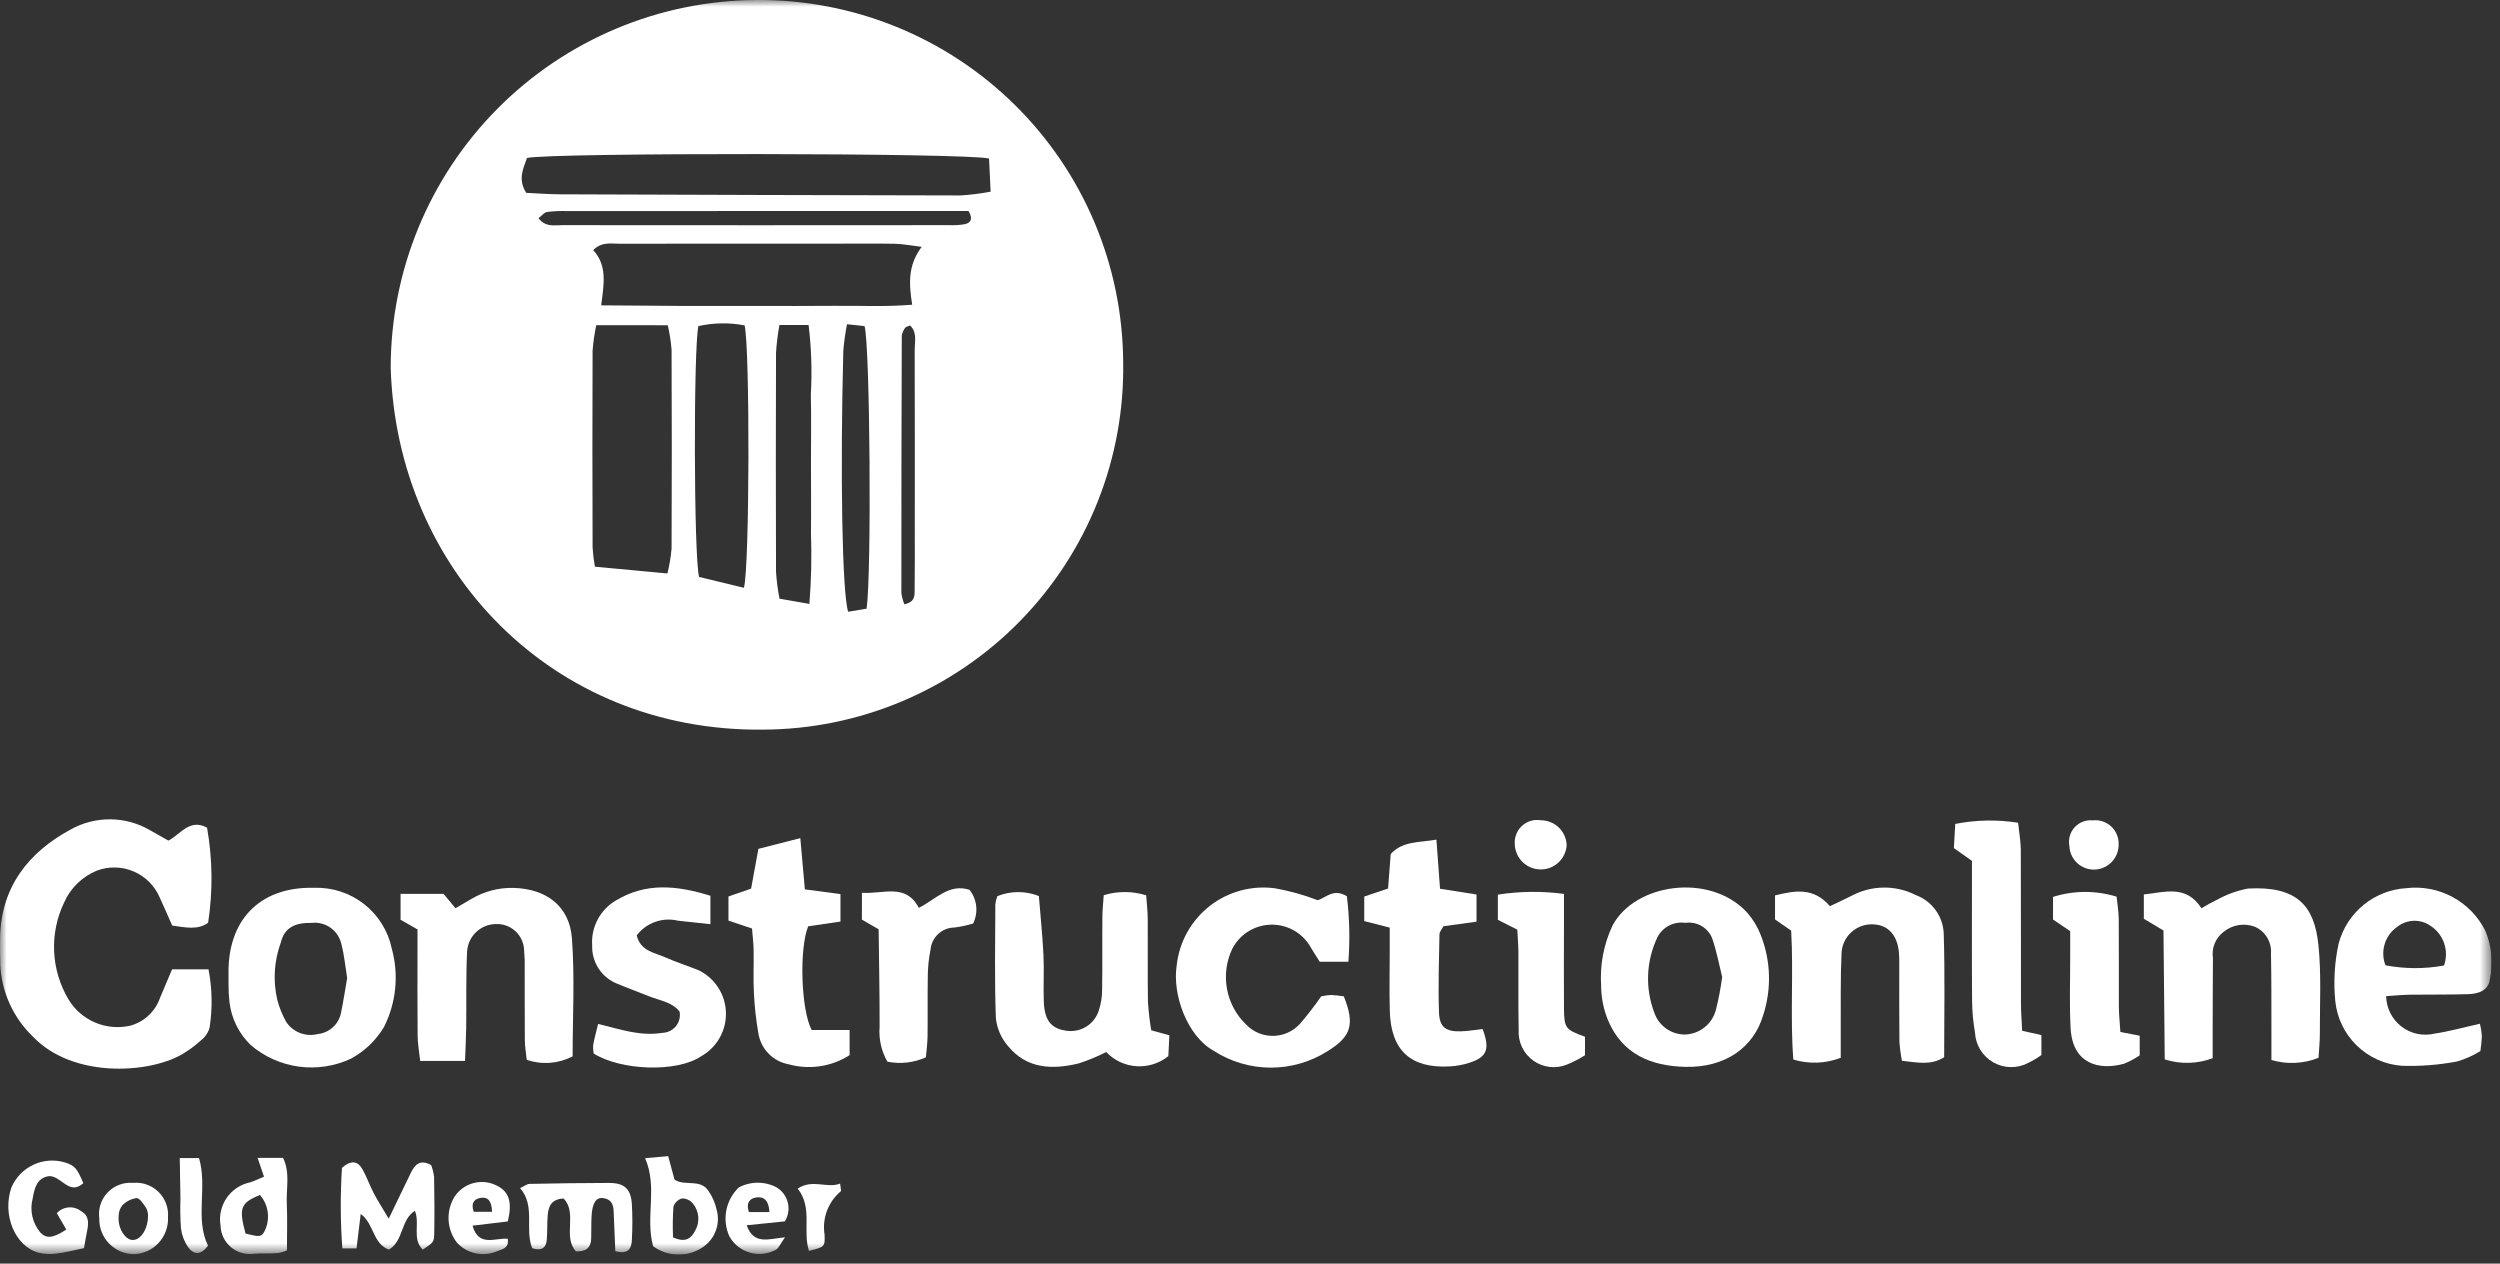 <?xml version="1.0" encoding="UTF-8"?>
<svg xmlns="http://www.w3.org/2000/svg" width="184" height="93" viewBox="0 0 184 93" fill="none">
  <rect x="0" y="0" width="184" height="93" fill="#333333" stroke="none"/>
  <g clip-path="url(#clip0_139_60)">
    <mask id="mask0_139_60" style="mask-type:luminance" maskUnits="userSpaceOnUse" x="0" y="0" width="184" height="93">
      <path d="M183.371 0H0V92.341H183.371V0Z" fill="white"></path>
    </mask>
    <g mask="url(#mask0_139_60)">
      <path d="M28.756 27.084C28.753 19.93 31.581 13.066 36.623 7.991C41.665 2.916 48.511 0.043 55.665 -0C59.185 -0.027 62.675 0.639 65.937 1.961C69.199 3.283 72.169 5.235 74.676 7.706C77.184 10.176 79.18 13.116 80.55 16.358C81.921 19.6 82.64 23.08 82.665 26.6C82.731 30.128 82.095 33.634 80.793 36.914C79.491 40.194 77.549 43.182 75.081 45.704C72.613 48.227 69.668 50.232 66.416 51.605C63.166 52.978 59.674 53.69 56.145 53.7C40.659 53.869 29.216 41.966 28.756 27.088M43.883 23.933C43.752 24.554 43.663 25.184 43.615 25.817C43.596 30.639 43.596 35.461 43.615 40.283C43.643 40.761 43.7 41.237 43.784 41.708L49.122 42.208C49.271 41.606 49.374 40.993 49.428 40.376C49.449 35.499 49.449 30.622 49.428 25.746C49.379 25.137 49.286 24.533 49.148 23.938L43.883 23.933ZM44.247 22.474C46.304 22.489 48.152 22.508 50 22.515C51.919 22.522 53.838 22.515 55.758 22.515C57.622 22.515 59.487 22.53 61.351 22.509C63.251 22.488 65.151 22.596 67.136 22.426C66.896 20.888 66.807 19.536 67.836 18.167C67.003 18.067 66.425 17.951 65.845 17.941C64.31 17.914 62.774 17.934 61.239 17.934C56.03 17.934 50.82 17.926 45.611 17.94C44.989 17.94 44.297 17.771 43.657 18.408C44.687 19.517 44.464 20.839 44.247 22.47M38.787 11.627C38.5 12.448 38.103 13.193 38.728 14.192C39.502 14.228 40.361 14.298 41.221 14.301C51.045 14.339 60.869 14.367 70.694 14.385C71.438 14.338 72.178 14.245 72.91 14.108C72.865 13.167 72.828 12.385 72.794 11.669C71.228 11.248 40.433 11.227 38.787 11.627ZM54.803 23.948C53.678 23.734 52.521 23.751 51.403 23.999C51.04 25.538 51.058 40.906 51.452 42.462L54.752 43.262C55.174 41.796 55.2 25.629 54.804 23.946M57.366 23.918C57.243 24.595 57.159 25.279 57.115 25.966C57.096 31.34 57.096 36.715 57.115 42.091C57.159 42.752 57.245 43.411 57.371 44.062L59.571 44.448C59.71 42.712 59.748 40.969 59.687 39.229C59.709 37.529 59.687 35.829 59.687 34.129C59.687 32.429 59.717 30.729 59.678 29.029C59.775 27.324 59.72 25.614 59.512 23.919L57.366 23.918ZM62.338 23.868C62.214 24.506 62.123 25.151 62.068 25.799C61.833 34.799 61.978 43.608 62.424 45.025L63.782 44.8C64.158 42.217 64.032 25.31 63.63 24L62.338 23.864M71.283 15.528H68.103C59.317 15.528 50.531 15.53 41.744 15.535C41.251 15.518 40.757 15.54 40.267 15.6C40.056 15.633 39.878 15.873 39.632 16.06C40.157 16.736 40.802 16.571 41.366 16.571C50.866 16.58 60.366 16.58 69.866 16.571C70.249 16.588 70.632 16.564 71.01 16.5C71.488 16.395 71.61 16.075 71.281 15.53M66.56 44.474C67.39 44.298 67.311 43.795 67.317 43.381C67.338 42.01 67.329 40.638 67.329 39.266C67.329 34.766 67.339 30.266 67.32 25.766C67.32 25.159 67.52 24.466 66.982 23.954C66.799 24.036 66.662 24.054 66.618 24.127C66.488 24.3 66.403 24.503 66.37 24.718C66.349 31.027 66.339 37.337 66.341 43.646C66.381 43.928 66.454 44.205 66.559 44.471" fill="white"></path>
      <path d="M12.666 71.343H15.345C15.62 72.756 15.648 74.206 15.426 75.629C15.326 75.996 15.109 76.321 14.807 76.554C14.362 76.962 13.874 77.321 13.352 77.624C10.869 79.024 5.352 79.354 2.432 76.305C0.986 74.919 0.124 73.034 0.02 71.034C0.002 70.376 -0.003 69.718 0.005 69.059C0.055 65.311 2.081 62.739 5.185 61.059C6.08 60.555 7.091 60.294 8.118 60.302C9.145 60.31 10.153 60.586 11.04 61.103C11.469 61.344 11.897 61.587 12.394 61.869C13.273 61.421 13.961 60.214 15.239 60.917C15.648 63.23 15.674 65.595 15.317 67.917C14.535 68.47 13.676 68.257 12.676 68.124C12.381 67.46 12.083 66.766 11.766 66.08C11.401 65.21 10.713 64.516 9.847 64.143C8.981 63.77 8.004 63.748 7.122 64.08C6.042 64.526 5.178 65.373 4.71 66.443C4.175 67.565 3.926 68.802 3.984 70.043C4.042 71.285 4.406 72.493 5.044 73.56C5.502 74.319 6.188 74.915 7.004 75.261C7.821 75.607 8.726 75.687 9.59 75.489C10.096 75.35 10.56 75.09 10.942 74.73C11.325 74.371 11.613 73.923 11.783 73.427C12.061 72.774 12.336 72.12 12.667 71.339" fill="white"></path>
      <path d="M167.177 78.013C167.177 77.253 167.177 76.607 167.177 75.961C167.17 74.04 167.185 72.118 167.144 70.198C167.177 69.783 167.08 69.369 166.867 69.012C166.653 68.655 166.334 68.373 165.953 68.206C165.565 68.061 165.146 68.021 164.738 68.091C164.33 68.162 163.948 68.339 163.631 68.606C163.347 68.827 163.127 69.119 162.994 69.453C162.861 69.787 162.818 70.15 162.872 70.506C162.857 72.372 162.857 74.239 162.852 76.106C162.852 76.698 162.852 77.29 162.852 77.885C161.719 78.308 160.477 78.339 159.325 77.972C159.294 74.791 159.263 71.629 159.232 68.485L157.786 67.622V65.831C159.35 65.673 160.886 65.088 162.028 66.848C162.395 66.621 162.774 66.415 163.163 66.229C163.875 65.831 164.646 65.55 165.448 65.397C169.057 65.197 170.331 66.656 170.633 69.524C170.861 71.697 170.733 73.908 170.741 76.102C170.741 76.691 170.677 77.28 170.641 77.857C169.536 78.297 168.316 78.353 167.176 78.016" fill="white"></path>
      <path d="M34.226 78.085H30.926C30.853 77.406 30.744 76.829 30.738 76.25C30.716 74.165 30.728 72.078 30.728 69.992V68.403L29.482 67.694V65.788H32.646L33.523 66.845L34.677 66.171C35.624 65.603 36.715 65.318 37.819 65.351C40.211 65.421 41.919 66.69 42.094 69.068C42.31 71.953 42.145 74.868 42.145 77.749C41.629 78.017 41.063 78.179 40.483 78.223C39.902 78.267 39.319 78.192 38.768 78.005C38.717 77.505 38.632 77.031 38.627 76.556C38.61 74.8 38.627 73.043 38.618 71.286C38.632 70.847 38.618 70.408 38.576 69.971C38.572 69.708 38.516 69.449 38.412 69.208C38.308 68.967 38.157 68.75 37.968 68.567C37.779 68.385 37.556 68.242 37.312 68.146C37.067 68.05 36.806 68.003 36.544 68.009C35.989 68.004 35.454 68.213 35.05 68.594C34.646 68.974 34.405 69.496 34.377 70.051C34.289 71.914 34.335 73.782 34.312 75.651C34.302 76.407 34.26 77.163 34.226 78.085Z" fill="white"></path>
      <path d="M84.725 75.827L86.066 76.2C86.039 76.734 86.013 77.254 85.989 77.73C85.329 78.264 84.492 78.529 83.645 78.474C82.798 78.418 82.003 78.045 81.419 77.43C80.774 77.757 80.106 78.034 79.419 78.26C77.462 78.744 75.563 78.681 74.172 76.971C73.679 76.393 73.373 75.68 73.294 74.925C73.194 72.135 73.248 69.338 73.257 66.545C73.281 66.344 73.33 66.146 73.404 65.958C74.383 65.561 75.478 65.558 76.46 65.949C76.573 67.349 76.724 68.801 76.797 70.259C76.854 71.407 76.782 72.559 76.823 73.71C76.872 75.077 77.35 75.684 78.406 75.849C78.924 75.946 79.461 75.851 79.914 75.582C80.368 75.312 80.707 74.886 80.869 74.384C81.04 73.868 81.124 73.327 81.117 72.784C81.147 71.031 81.117 69.278 81.135 67.524C81.135 66.99 81.199 66.457 81.235 65.888C82.253 65.574 83.342 65.577 84.359 65.896C84.399 66.49 84.47 67.073 84.474 67.657C84.488 69.684 84.457 71.712 84.489 73.739C84.534 74.441 84.614 75.14 84.731 75.834" fill="white"></path>
      <path d="M135.48 77.852C134.364 78.286 133.134 78.331 131.989 77.98C131.745 74.823 132.013 71.656 131.829 68.493L130.642 67.671V65.904C132.121 65.537 133.482 65.296 134.683 66.693C135.216 66.439 135.754 66.201 136.275 65.931C137.002 65.541 137.813 65.334 138.637 65.325C139.462 65.316 140.277 65.507 141.012 65.882C141.583 66.095 142.08 66.47 142.443 66.96C142.806 67.45 143.019 68.035 143.056 68.644C143.156 71.702 143.09 74.766 143.09 77.817C142.08 78.432 141.116 78.195 139.984 78.074C139.893 77.613 139.831 77.147 139.798 76.679C139.775 74.926 139.789 73.172 139.786 71.419C139.786 70.981 139.798 70.54 139.76 70.105C139.648 68.813 138.953 68.067 137.86 68.033C137.279 68.004 136.711 68.205 136.277 68.592C135.843 68.979 135.578 69.521 135.54 70.101C135.45 72.015 135.49 73.935 135.478 75.853C135.478 76.501 135.478 77.153 135.478 77.853" fill="white"></path>
      <path d="M124.038 78.521C121.502 78.457 119.412 77.589 118.36 75.112C118.023 74.302 117.848 73.435 117.844 72.558C117.742 71.028 118.032 69.498 118.686 68.111C120.345 65.011 125.822 64.222 128.558 67.129C128.994 67.618 129.339 68.18 129.579 68.789C130.338 70.691 130.402 72.799 129.761 74.744C129.075 77.044 127.038 78.589 124.039 78.521M126.752 71.909C126.538 71.056 126.352 70.042 126.022 69.076C125.872 68.689 125.596 68.365 125.238 68.155C124.88 67.946 124.462 67.864 124.052 67.922C123.644 67.86 123.227 67.927 122.858 68.113C122.49 68.299 122.189 68.596 121.997 68.961C121.581 69.823 121.345 70.761 121.303 71.717C121.261 72.673 121.414 73.628 121.753 74.523C121.912 74.995 122.215 75.406 122.62 75.696C123.025 75.987 123.511 76.142 124.009 76.141C124.532 76.127 125.036 75.944 125.447 75.619C125.857 75.295 126.151 74.846 126.286 74.341C126.487 73.541 126.643 72.73 126.752 71.912" fill="white"></path>
      <path d="M16.82 72.475C16.82 71.833 16.814 71.559 16.82 71.286C16.92 67.486 19.32 65.24 23.14 65.344C24.466 65.301 25.765 65.728 26.808 66.549C27.851 67.37 28.57 68.532 28.84 69.832C29.364 71.754 29.159 73.803 28.264 75.583C27.678 76.566 26.837 77.373 25.83 77.918C24.634 78.477 23.303 78.68 21.995 78.503C20.687 78.326 19.457 77.775 18.454 76.918C17.58 76.073 17.026 74.951 16.888 73.743C16.84 73.321 16.818 72.897 16.823 72.473M25.551 71.986C25.411 71.127 25.34 70.304 25.133 69.517C25.032 69.027 24.752 68.593 24.348 68.298C23.944 68.003 23.445 67.87 22.948 67.924C21.697 67.897 20.932 68.283 20.667 69.373C20.175 70.718 20.083 72.177 20.404 73.573C20.554 74.15 20.779 74.706 21.073 75.225C21.321 75.594 21.678 75.876 22.093 76.034C22.509 76.191 22.964 76.216 23.394 76.104C23.808 76.06 24.198 75.884 24.505 75.602C24.812 75.32 25.02 74.948 25.1 74.539C25.276 73.686 25.405 72.824 25.552 71.984" fill="white"></path>
      <path d="M182.525 75.353C182.596 75.649 182.645 75.95 182.672 76.253C182.653 76.623 182.614 76.992 182.556 77.359C182.02 77.693 181.44 77.951 180.833 78.127C179.494 78.38 178.131 78.486 176.769 78.441C175.524 78.348 174.351 77.82 173.456 76.949C172.561 76.078 172.002 74.919 171.876 73.677C171.738 72.265 171.821 70.841 172.122 69.455C172.417 68.335 173.059 67.337 173.954 66.603C174.85 65.87 175.954 65.437 177.11 65.368C178.288 65.231 179.479 65.461 180.521 66.026C181.563 66.592 182.405 67.466 182.932 68.528C183.392 69.649 183.505 70.883 183.257 72.07C183.142 72.932 182.384 73.15 181.644 73.17C180.221 73.216 178.796 73.188 177.372 73.21C176.787 73.219 176.204 73.279 175.62 73.316C175.628 73.748 175.732 74.172 175.926 74.558C176.119 74.945 176.397 75.283 176.738 75.547C177.08 75.812 177.476 75.997 177.898 76.088C178.32 76.179 178.758 76.175 179.178 76.075C180.242 75.917 181.286 75.623 182.524 75.348M179.881 71.061C180.066 70.537 180.071 69.967 179.894 69.441C179.718 68.914 179.372 68.462 178.909 68.155C178.546 67.895 178.108 67.76 177.661 67.771C177.215 67.783 176.784 67.939 176.434 68.217C175.993 68.523 175.668 68.969 175.512 69.482C175.355 69.995 175.376 70.547 175.571 71.047C176.994 71.317 178.456 71.322 179.881 71.061Z" fill="white"></path>
      <path d="M96.972 66.252C97.527 66.138 98.111 65.331 99.131 65.964C99.325 67.564 99.362 69.179 99.241 70.786H97.133C96.872 70.366 96.599 69.96 96.357 69.535C96.041 69.054 95.604 68.665 95.091 68.406C94.577 68.147 94.004 68.028 93.43 68.06C92.856 68.092 92.3 68.274 91.818 68.588C91.336 68.903 90.946 69.338 90.685 69.851C90.254 70.772 90.122 71.805 90.31 72.804C90.497 73.804 90.993 74.719 91.729 75.422C91.988 75.687 92.298 75.897 92.641 76.038C92.984 76.178 93.353 76.247 93.723 76.24C94.094 76.233 94.459 76.15 94.796 75.996C95.134 75.842 95.436 75.62 95.684 75.345C96.238 74.701 96.757 74.029 97.24 73.331C97.478 73.278 97.72 73.244 97.964 73.231C98.28 73.247 98.594 73.28 98.906 73.331C99.722 75.381 99.463 76.278 97.726 77.355C96.468 78.158 95.006 78.583 93.513 78.578C92.021 78.573 90.562 78.139 89.309 77.328C87.386 76.246 86.26 73.211 86.609 71.021C86.704 70.171 86.969 69.349 87.387 68.603C87.804 67.857 88.367 67.202 89.041 66.676C89.716 66.151 90.489 65.765 91.314 65.543C92.14 65.32 93.002 65.265 93.849 65.38C94.915 65.57 95.96 65.862 96.97 66.252" fill="white"></path>
      <path d="M52.286 65.92V68.02C51.386 67.92 50.649 67.842 49.908 67.764C49.35 67.628 48.765 67.658 48.224 67.85C47.682 68.042 47.209 68.387 46.861 68.844C47.143 70.016 48.186 70.109 48.993 70.472C49.8 70.835 50.629 71.084 51.436 71.417C52.02 71.705 52.514 72.147 52.866 72.695C53.217 73.243 53.412 73.877 53.429 74.528C53.446 75.178 53.286 75.822 52.964 76.388C52.643 76.954 52.173 77.421 51.605 77.74C49.82 78.952 45.699 78.797 43.695 77.54C43.656 77.339 43.642 77.134 43.655 76.93C43.74 76.451 43.872 75.981 44.021 75.359C44.969 75.588 45.842 75.859 46.735 75.997C47.429 76.117 48.139 76.121 48.835 76.01C49.019 75.995 49.197 75.941 49.359 75.852C49.52 75.763 49.662 75.641 49.773 75.494C49.885 75.347 49.964 75.179 50.006 74.999C50.048 74.82 50.052 74.633 50.017 74.452C49.452 73.734 48.537 73.64 47.744 73.316C46.987 73.006 46.214 72.732 45.46 72.416C44.89 72.199 44.403 71.808 44.067 71.3C43.731 70.791 43.562 70.19 43.585 69.581C43.538 68.92 43.679 68.259 43.989 67.673C44.3 67.088 44.769 66.601 45.343 66.269C47.549 64.94 49.821 65.161 52.285 65.929" fill="white"></path>
      <path d="M102.278 68.272L100.408 67.791V65.985L102.162 65.395C102.224 64.578 102.29 63.723 102.357 62.855C103.24 61.889 104.428 62.025 105.72 61.796C105.809 63.009 105.891 64.126 105.986 65.413L108.672 65.834V67.834L106.237 68.172C106.127 68.385 105.947 68.572 105.944 68.763C105.909 70.677 105.844 72.593 105.909 74.506C105.944 75.598 106.409 75.936 107.509 75.906C108.05 75.893 108.589 75.796 109.123 75.737C109.673 77.231 109.453 77.802 108.116 78.231C107.647 78.378 107.161 78.465 106.67 78.489C103.819 78.636 102.375 77.307 102.291 74.432C102.248 72.955 102.284 71.475 102.284 69.997V68.272" fill="white"></path>
      <path d="M55.351 68.341L53.615 67.757V65.98L55.281 65.404L55.818 62.475L58.903 61.686C59.022 63.027 59.125 64.186 59.238 65.458L61.858 65.807V67.827L59.483 68.175C58.814 69.807 58.951 74.334 59.74 75.81H62.531V77.658C61.874 78.079 61.135 78.356 60.364 78.472C59.592 78.589 58.805 78.541 58.053 78.333C57.48 78.23 56.954 77.949 56.55 77.529C56.147 77.109 55.887 76.572 55.807 75.995C55.64 75.026 55.533 74.048 55.486 73.066C55.432 72.027 55.486 70.984 55.468 69.943C55.458 69.41 55.391 68.879 55.349 68.343" fill="white"></path>
      <path d="M145.131 63.356L143.806 62.422C143.837 61.853 143.869 61.28 143.906 60.64C145.431 60.34 146.996 60.311 148.531 60.554C148.606 61.279 148.726 61.909 148.731 62.54C148.749 66.315 148.731 70.091 148.744 73.866C148.744 74.512 148.798 75.157 148.83 75.866L150.247 76.18V77.649C149.948 77.868 149.63 78.059 149.297 78.22C148.9 78.434 148.455 78.544 148.003 78.539C147.552 78.535 147.109 78.416 146.716 78.195C146.323 77.973 145.993 77.655 145.756 77.271C145.518 76.888 145.382 76.45 145.36 75.999C145.229 75.246 145.157 74.485 145.146 73.721C145.121 70.876 145.136 68.031 145.135 65.186V63.356" fill="white"></path>
      <path d="M63.44 65.711C65.069 65.811 66.652 64.983 67.627 66.816C68.86 66.207 69.837 64.997 71.356 65.491C71.631 65.837 71.801 66.254 71.848 66.693C71.895 67.133 71.816 67.576 71.621 67.973C71.176 68.106 70.721 68.204 70.261 68.265C69.816 68.265 69.388 68.432 69.06 68.733C68.732 69.033 68.528 69.445 68.488 69.888C68.37 70.476 68.303 71.074 68.288 71.674C68.26 73.207 68.288 74.74 68.268 76.274C68.262 76.805 68.186 77.335 68.145 77.82C67.257 78.217 66.267 78.329 65.313 78.141C64.866 77.359 64.666 76.461 64.739 75.564C64.745 73.171 64.695 70.778 64.668 68.396L63.435 67.682L63.44 65.711Z" fill="white"></path>
      <path d="M156.061 75.954L157.482 76.228V77.675C157.117 77.922 156.726 78.129 156.316 78.293C154.516 78.793 152.551 78.328 152.399 75.704C152.299 73.959 152.37 72.204 152.366 70.455C152.366 69.805 152.366 69.155 152.366 68.533L151.103 67.678V66.012C152.625 65.531 154.257 65.525 155.782 65.995C155.833 66.509 155.935 67.089 155.94 67.67C155.958 69.803 155.94 71.936 155.948 74.07C155.948 74.658 156.017 75.246 156.062 75.955" fill="white"></path>
      <path d="M115.108 65.786V68.118C115.108 70.147 115.09 72.175 115.108 74.204C115.123 75.683 115.215 75.779 116.656 76.304V77.665C116.243 77.927 115.808 78.153 115.356 78.34C114.952 78.511 114.51 78.576 114.074 78.528C113.638 78.481 113.22 78.323 112.862 78.07C112.503 77.817 112.215 77.477 112.025 77.081C111.835 76.686 111.748 76.248 111.774 75.81C111.736 73.947 111.767 72.082 111.755 70.218C111.755 69.623 111.704 69.028 111.675 68.424L110.242 67.698V65.844C111.851 65.594 113.488 65.576 115.103 65.79" fill="white"></path>
      <path d="M28.625 91.972C27.414 91.523 27.549 90.082 26.548 89.343C26.442 90.224 26.348 91.036 26.241 91.883H25.196C25.052 89.908 25.043 87.926 25.169 85.95C25.859 85.35 26.343 85.468 26.669 86.043C26.995 86.618 27.205 87.243 27.51 87.824C27.815 88.405 28.169 88.947 28.61 89.693L30.239 86.32C30.533 85.711 30.914 85.306 31.732 85.747C31.839 86.028 31.912 86.32 31.949 86.618C31.977 87.989 31.984 89.36 31.96 90.731C31.948 91.438 31.912 91.437 31.115 91.973C30.304 91.165 30.927 90.073 30.538 89.115C29.475 89.776 29.719 91.335 28.617 91.973" fill="white"></path>
      <path d="M39.173 91.87C38.597 90.455 39.438 88.794 38.28 87.443C38.597 87.296 38.78 87.143 38.966 87.135C40.918 87.095 42.866 87.065 44.823 87.064C45.956 87.064 46.43 87.493 46.506 88.629C46.554 89.504 46.554 90.381 46.506 91.256C46.48 91.862 46.268 92.347 45.288 92.089C45.255 91.289 45.221 90.435 45.182 89.581C45.154 88.981 45.226 88.302 44.398 88.181C43.87 88.102 43.588 88.552 43.538 89.51C43.509 90.057 43.528 90.61 43.512 91.153C43.493 91.832 43.13 92.141 42.387 92.097C41.397 91.005 42.529 89.287 41.478 88.209C40.565 88.256 40.363 88.809 40.31 89.443C40.26 90.043 40.293 90.648 40.243 91.243C40.19 91.877 39.825 92.079 39.174 91.869" fill="white"></path>
      <path d="M19.432 86.606L18.957 85.218H20.831C21.371 86.309 21.056 87.474 21.108 88.596C21.159 89.679 21.119 90.766 21.119 92.024C20.906 92.121 20.68 92.189 20.448 92.224C19.861 92.275 19.267 92.231 18.68 92.276C18.38 92.318 18.074 92.296 17.782 92.211C17.491 92.126 17.221 91.981 16.99 91.785C16.759 91.589 16.572 91.346 16.441 91.072C16.311 90.798 16.239 90.5 16.232 90.197C16.113 89.486 16.276 88.756 16.685 88.163C17.095 87.57 17.719 87.159 18.426 87.018C18.726 86.918 19.019 86.775 19.432 86.602M18.072 90.79C19.09 91.048 19.234 91.056 19.467 90.621C19.683 90.192 19.767 89.709 19.707 89.233C19.647 88.757 19.447 88.31 19.132 87.948C17.695 88.538 17.563 88.919 18.072 90.79Z" fill="white"></path>
      <path d="M6.181 91.864C5.419 92.02 4.781 92.189 4.14 92.264C3.706 92.324 3.265 92.302 2.84 92.199C1.101 91.728 0.146 89.399 0.84 87.399C1.156 86.661 1.732 86.065 2.459 85.725C3.186 85.385 4.012 85.324 4.781 85.555C5.498 85.786 5.672 85.979 6.133 87.086C5.086 88.006 4.533 86.56 3.627 86.561C2.711 86.673 2.533 87.461 2.404 88.215C2.292 88.642 2.284 89.09 2.38 89.522C2.476 89.953 2.673 90.356 2.955 90.696C3.409 91.196 3.907 91.132 4.881 90.496L4.181 89.289C4.408 89.042 4.72 88.891 5.054 88.865C5.388 88.839 5.719 88.941 5.981 89.15C6.559 89.457 6.528 90.038 6.41 90.605C6.332 90.977 6.273 91.354 6.181 91.864Z" fill="white"></path>
      <path d="M48.065 91.716C47.483 89.531 48.421 87.429 47.48 85.242L49.18 85.093L49.643 86.815C50.378 87.336 51.559 86.72 52.15 87.664C52.429 88.064 52.627 88.516 52.733 88.992C52.884 89.497 52.872 90.036 52.699 90.534C52.525 91.032 52.2 91.463 51.768 91.765C51.223 92.147 50.572 92.349 49.906 92.34C49.241 92.331 48.595 92.112 48.061 91.715M49.533 91.067C50.454 91.491 50.877 91.151 51.178 90.553C51.351 90.243 51.425 89.888 51.392 89.534C51.359 89.181 51.22 88.846 50.993 88.573C50.895 88.456 50.773 88.362 50.634 88.299C50.496 88.235 50.345 88.203 50.193 88.205C50.047 88.246 49.913 88.323 49.803 88.429C49.693 88.535 49.612 88.666 49.565 88.811C49.514 89.562 49.504 90.316 49.535 91.068" fill="white"></path>
      <path d="M9.778 87.06C10.12 87.026 10.466 87.067 10.791 87.181C11.116 87.294 11.412 87.478 11.659 87.718C11.905 87.959 12.096 88.25 12.218 88.572C12.34 88.894 12.39 89.239 12.364 89.582C12.381 89.924 12.33 90.266 12.214 90.588C12.099 90.91 11.92 91.207 11.69 91.46C11.46 91.713 11.181 91.918 10.871 92.064C10.562 92.209 10.226 92.292 9.884 92.307C9.54 92.308 9.199 92.24 8.882 92.107C8.564 91.974 8.277 91.778 8.037 91.532C7.796 91.286 7.608 90.994 7.483 90.673C7.358 90.353 7.298 90.01 7.308 89.666C7.261 89.325 7.291 88.977 7.397 88.649C7.502 88.321 7.68 88.02 7.917 87.77C8.154 87.52 8.444 87.326 8.766 87.203C9.088 87.081 9.434 87.031 9.778 87.06ZM10.893 89.442C10.889 89.262 10.847 89.084 10.769 88.921C10.569 88.63 10.296 88.183 10.046 88.179C9.647 88.238 9.279 88.427 8.999 88.718C8.832 88.931 8.739 89.193 8.735 89.463C8.635 90.319 9.175 91.243 9.754 91.263C10.354 91.286 10.906 90.457 10.893 89.44" fill="white"></path>
      <path d="M37.366 89.899L34.777 90.21C35.23 91.804 36.442 91.095 37.368 91.171C37.481 91.843 37.002 91.938 36.626 92.071C36.125 92.299 35.564 92.361 35.025 92.25C34.486 92.138 33.996 91.859 33.626 91.451C33.259 90.973 33.046 90.394 33.015 89.792C32.984 89.19 33.137 88.593 33.453 88.08C33.768 87.599 34.245 87.247 34.797 87.088C35.35 86.929 35.941 86.974 36.463 87.214C37.447 87.641 37.737 88.439 37.37 89.895M36.217 89.189C36.185 88.375 35.905 88.081 35.387 88.161C34.887 88.238 34.643 88.561 34.868 89.189H36.217Z" fill="white"></path>
      <path d="M57.767 89.892L54.955 90.179C55.477 91.655 56.575 91.179 57.776 91.066C57.431 91.55 57.321 91.866 57.105 91.98C56.522 92.3 55.837 92.377 55.197 92.195C54.558 92.013 54.016 91.587 53.689 91.008C53.414 90.41 53.332 89.742 53.454 89.096C53.576 88.45 53.895 87.858 54.368 87.402C54.8 87.169 55.282 87.048 55.773 87.048C56.263 87.048 56.745 87.169 57.177 87.402C57.584 87.654 57.875 88.058 57.986 88.524C58.096 88.99 58.017 89.481 57.766 89.89M56.631 89.209C56.579 88.301 56.187 88.046 55.643 88.136C55.174 88.213 54.89 88.536 55.118 89.209H56.631Z" fill="white"></path>
      <path d="M13.232 85.234H14.648C15.285 87.396 14.334 89.658 15.307 91.682C14.793 92.39 14.254 92.382 13.818 91.753C13.548 91.346 13.376 90.882 13.318 90.397C13.268 89.687 13.256 88.974 13.282 88.263C13.269 87.305 13.249 86.347 13.23 85.235" fill="white"></path>
      <path d="M111.486 62.081C111.473 61.834 111.517 61.587 111.613 61.358C111.709 61.13 111.855 60.926 112.04 60.762C112.225 60.598 112.445 60.478 112.684 60.41C112.922 60.343 113.172 60.33 113.416 60.372C113.909 60.374 114.382 60.568 114.735 60.912C115.087 61.256 115.293 61.724 115.307 62.217C115.271 62.711 115.045 63.172 114.677 63.502C114.308 63.833 113.826 64.008 113.331 63.99C112.836 63.973 112.367 63.764 112.023 63.408C111.679 63.052 111.487 62.576 111.486 62.081Z" fill="white"></path>
      <path d="M155.932 62.135C155.942 62.6 155.774 63.051 155.462 63.397C155.151 63.743 154.72 63.957 154.256 63.996C154.013 64.016 153.768 63.987 153.537 63.91C153.305 63.833 153.092 63.709 152.91 63.547C152.728 63.385 152.58 63.188 152.477 62.967C152.373 62.746 152.315 62.507 152.307 62.263C152.26 62.02 152.27 61.77 152.336 61.532C152.403 61.294 152.524 61.075 152.69 60.892C152.857 60.709 153.063 60.567 153.294 60.478C153.525 60.389 153.773 60.356 154.019 60.38C154.264 60.351 154.512 60.376 154.746 60.452C154.98 60.527 155.195 60.653 155.377 60.819C155.558 60.986 155.702 61.19 155.797 61.417C155.893 61.644 155.939 61.889 155.931 62.135" fill="white"></path>
      <path d="M59.541 92.063C59.056 90.579 59.831 88.892 58.71 87.482C59.826 86.744 60.859 87.495 61.832 87.112C61.868 87.479 61.926 87.645 61.881 87.681C61.424 88.062 61.074 88.556 60.865 89.113C60.656 89.671 60.594 90.273 60.687 90.861C60.738 91.785 60.643 91.79 59.542 92.061" fill="white"></path>
    </g>
  </g>
  <defs>
    <clipPath id="clip0_139_60">
      <rect width="183.371" height="92.341" fill="white"></rect>
    </clipPath>
  </defs>
</svg>
